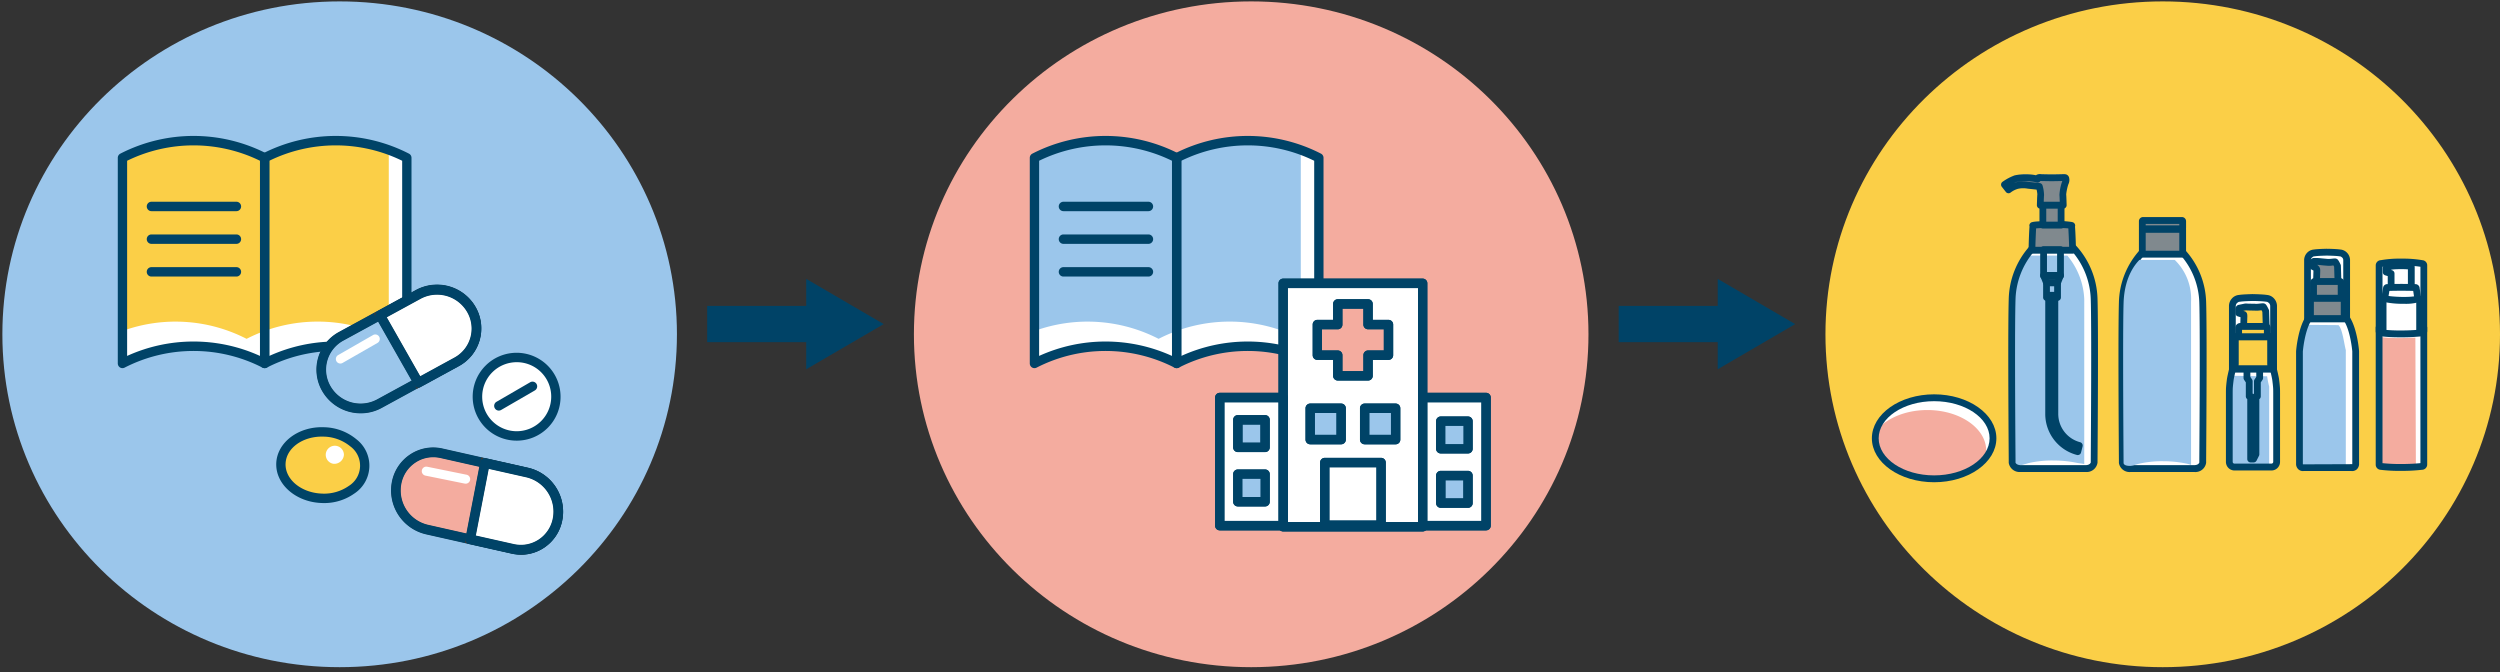 <svg xmlns="http://www.w3.org/2000/svg" xmlns:xlink="http://www.w3.org/1999/xlink" width="465" height="125" viewBox="0 0 465 125">
  <rect x="0" y="0" width="465" height="125" fill="#333333" stroke="none"/>
  <defs>
    <clipPath id="clip-path">
      <rect id="長方形_3697" data-name="長方形 3697" width="5.047" height="0.286" fill="none"/>
    </clipPath>
  </defs>
  <g id="化粧品業界へ" transform="translate(1101.13 -2542)">
    <path id="パス_83156" data-name="パス 83156" d="M125.467,61.917c0,34.2-28.087,61.917-62.734,61.917S0,96.112,0,61.917,28.087,0,62.734,0s62.734,27.722,62.734,61.917" transform="translate(-1100.688 2542.261)" fill="#9bc6eb"/>
    <path id="パス_83157" data-name="パス 83157" d="M252.467,61.917c0,34.2-28.087,61.917-62.734,61.917S127,96.112,127,61.917,155.087,0,189.733,0s62.734,27.722,62.734,61.917" transform="translate(-1058.142 2542.261)" fill="#f4ac9f"/>
    <path id="パス_83158" data-name="パス 83158" d="M379.467,61.917c0,34.2-28.087,61.917-62.733,61.917S254,96.112,254,61.917,282.087,0,316.734,0s62.733,27.722,62.733,61.917" transform="translate(-1015.596 2542.261)" fill="#fbcf47"/>
    <path id="パス_83159" data-name="パス 83159" d="M43.181,61.318a28.868,28.868,0,0,0-26.448,0V23.077a28.868,28.868,0,0,1,26.448,0Z" transform="translate(-1095.087 2548.271)" fill="#fbcf47"/>
    <path id="パス_83160" data-name="パス 83160" d="M43.181,61.318a28.868,28.868,0,0,0-26.448,0V23.077a28.868,28.868,0,0,1,26.448,0Z" transform="translate(-1095.087 2548.271)" fill="#fbcf47"/>
    <path id="パス_83161" data-name="パス 83161" d="M36.548,61.318a28.865,28.865,0,0,1,26.447,0V23.077a28.865,28.865,0,0,0-26.447,0Z" transform="translate(-1088.453 2548.271)" fill="#fbcf47"/>
    <path id="パス_83162" data-name="パス 83162" d="M36.548,61.318a28.865,28.865,0,0,1,26.447,0V23.077a28.865,28.865,0,0,0-26.447,0Z" transform="translate(-1088.453 2548.271)" fill="#fbcf47"/>
    <path id="パス_83163" data-name="パス 83163" d="M66.27,21.163v35.18a28.865,28.865,0,0,0-26.447,0,28.858,28.858,0,0,0-23.09-1.462v5.986a28.86,28.86,0,0,1,26.448,0,28.857,28.857,0,0,1,26.447,0V22.627a29.192,29.192,0,0,0-3.358-1.464" transform="translate(-1095.087 2548.682)" fill="#fff"/>
    <path id="パス_83164" data-name="パス 83164" d="M43.339,62.118a.618.618,0,0,1-.287-.07,28.328,28.328,0,0,0-25.874,0,.622.622,0,0,1-.617-.024.64.64,0,0,1-.3-.543V23.239a.635.635,0,0,1,.344-.568,29.579,29.579,0,0,1,27.021,0,.636.636,0,0,1,.343.568V61.48a.64.64,0,0,1-.3.543.615.615,0,0,1-.33.094M17.522,23.632V60.459a29.592,29.592,0,0,1,25.186,0V23.632a28.329,28.329,0,0,0-25.186,0" transform="translate(-1095.245 2548.117)" fill="#004367"/>
    <path id="パス_83165" data-name="パス 83165" d="M16.952,62.418a.866.866,0,0,1-.454-.128.878.878,0,0,1-.415-.747V23.3a.876.876,0,0,1,.475-.781,29.8,29.8,0,0,1,27.234,0,.875.875,0,0,1,.474.781V61.543a.88.88,0,0,1-.414.747.864.864,0,0,1-.848.034,28.079,28.079,0,0,0-25.659,0,.868.868,0,0,1-.394.094m.868-38.574v36.3a29.836,29.836,0,0,1,24.712,0v-36.3a28.1,28.1,0,0,0-24.712,0" transform="translate(-1095.304 2548.058)" fill="#004367"/>
    <path id="パス_83166" data-name="パス 83166" d="M63.153,62.118a.622.622,0,0,1-.287-.07,28.328,28.328,0,0,0-25.874,0,.622.622,0,0,1-.617-.024.64.64,0,0,1-.3-.543V23.239a.635.635,0,0,1,.344-.568,29.579,29.579,0,0,1,27.021,0,.634.634,0,0,1,.343.568V61.48a.638.638,0,0,1-.3.543.62.62,0,0,1-.331.094M37.338,23.632V60.459a29.589,29.589,0,0,1,25.184,0V23.632a28.326,28.326,0,0,0-25.184,0" transform="translate(-1088.612 2548.117)" fill="#004367"/>
    <path id="パス_83167" data-name="パス 83167" d="M36.766,62.418a.866.866,0,0,1-.454-.128.878.878,0,0,1-.415-.747V23.3a.876.876,0,0,1,.475-.781,29.805,29.805,0,0,1,27.234,0,.875.875,0,0,1,.474.781V61.543a.88.88,0,0,1-.414.747.864.864,0,0,1-.848.034,28.079,28.079,0,0,0-25.659,0,.868.868,0,0,1-.394.094m.868-38.574v36.3a29.836,29.836,0,0,1,24.712,0v-36.3a28.1,28.1,0,0,0-24.712,0" transform="translate(-1088.671 2548.058)" fill="#004367"/>
    <path id="パス_83168" data-name="パス 83168" d="M36.828,30.046H20.972a.877.877,0,0,1,0-1.753H36.828a.877.877,0,0,1,0,1.753" transform="translate(-1093.958 2551.231)" fill="#004367"/>
    <path id="パス_83169" data-name="パス 83169" d="M36.828,34.663H20.972a.877.877,0,0,1,0-1.753H36.828a.877.877,0,0,1,0,1.753" transform="translate(-1093.958 2552.696)" fill="#004367"/>
    <path id="パス_83170" data-name="パス 83170" d="M36.828,39.28H20.972a.877.877,0,0,1,0-1.753H36.828a.877.877,0,0,1,0,1.753" transform="translate(-1093.958 2554.161)" fill="#004367"/>
    <path id="パス_83171" data-name="パス 83171" d="M170.249,61.318a28.868,28.868,0,0,0-26.448,0V23.077a28.868,28.868,0,0,1,26.448,0Z" transform="translate(-1052.522 2548.271)" fill="#fbcf47"/>
    <path id="パス_83172" data-name="パス 83172" d="M170.249,61.318a28.868,28.868,0,0,0-26.448,0V23.077a28.868,28.868,0,0,1,26.448,0Z" transform="translate(-1052.522 2548.271)" fill="#9bc6eb"/>
    <path id="パス_83173" data-name="パス 83173" d="M163.616,61.318a28.865,28.865,0,0,1,26.447,0V23.077a28.865,28.865,0,0,0-26.447,0Z" transform="translate(-1045.885 2548.271)" fill="#fbcf47"/>
    <path id="パス_83174" data-name="パス 83174" d="M163.616,61.318a28.865,28.865,0,0,1,26.447,0V23.077a28.865,28.865,0,0,0-26.447,0Z" transform="translate(-1045.885 2548.271)" fill="#9bc6eb"/>
    <path id="パス_83175" data-name="パス 83175" d="M193.338,21.163v35.18a28.865,28.865,0,0,0-26.447,0,28.858,28.858,0,0,0-23.09-1.462v5.986a28.86,28.86,0,0,1,26.448,0,28.857,28.857,0,0,1,26.447,0V22.627a29.2,29.2,0,0,0-3.358-1.464" transform="translate(-1052.52 2548.682)" fill="#fff"/>
    <path id="パス_83176" data-name="パス 83176" d="M170.406,62.118a.618.618,0,0,1-.287-.07,28.328,28.328,0,0,0-25.874,0,.622.622,0,0,1-.617-.024.639.639,0,0,1-.3-.543V23.239a.635.635,0,0,1,.344-.568,29.579,29.579,0,0,1,27.021,0,.636.636,0,0,1,.343.568V61.48a.64.64,0,0,1-.3.543.615.615,0,0,1-.33.094M144.589,23.632V60.459a29.592,29.592,0,0,1,25.185,0V23.632a28.329,28.329,0,0,0-25.185,0" transform="translate(-1052.68 2548.117)" fill="#004367"/>
    <path id="パス_83177" data-name="パス 83177" d="M144.019,62.418a.866.866,0,0,1-.454-.128.878.878,0,0,1-.415-.747V23.3a.876.876,0,0,1,.475-.781,29.805,29.805,0,0,1,27.234,0,.874.874,0,0,1,.474.781V61.543a.88.88,0,0,1-.414.747.864.864,0,0,1-.848.034,28.079,28.079,0,0,0-25.659,0,.868.868,0,0,1-.394.094m.868-38.574v36.3a29.836,29.836,0,0,1,24.712,0v-36.3a28.1,28.1,0,0,0-24.712,0" transform="translate(-1052.74 2548.058)" fill="#004367"/>
    <path id="パス_83178" data-name="パス 83178" d="M190.221,62.118a.618.618,0,0,1-.287-.07,28.328,28.328,0,0,0-25.874,0,.622.622,0,0,1-.617-.024.64.64,0,0,1-.3-.543V23.239a.635.635,0,0,1,.344-.568,29.579,29.579,0,0,1,27.021,0,.636.636,0,0,1,.343.568V61.48a.639.639,0,0,1-.3.543.615.615,0,0,1-.33.094M164.4,23.632V60.459a29.592,29.592,0,0,1,25.185,0V23.632a28.329,28.329,0,0,0-25.185,0" transform="translate(-1046.043 2548.117)" fill="#004367"/>
    <path id="パス_83179" data-name="パス 83179" d="M163.834,62.418a.867.867,0,0,1-.454-.128.878.878,0,0,1-.415-.747V23.3a.876.876,0,0,1,.475-.781,29.805,29.805,0,0,1,27.234,0,.875.875,0,0,1,.474.781V61.543a.88.88,0,0,1-.414.747.864.864,0,0,1-.848.034,28.079,28.079,0,0,0-25.659,0,.868.868,0,0,1-.394.094m.868-38.574v36.3a29.836,29.836,0,0,1,24.712,0v-36.3a28.1,28.1,0,0,0-24.712,0" transform="translate(-1046.103 2548.058)" fill="#004367"/>
    <path id="パス_83180" data-name="パス 83180" d="M163.9,30.046H148.039a.877.877,0,0,1,0-1.753H163.9a.877.877,0,0,1,0,1.753" transform="translate(-1051.394 2551.231)" fill="#004367"/>
    <path id="パス_83181" data-name="パス 83181" d="M163.9,34.663H148.039a.877.877,0,0,1,0-1.753H163.9a.877.877,0,0,1,0,1.753" transform="translate(-1051.394 2552.696)" fill="#004367"/>
    <path id="パス_83182" data-name="パス 83182" d="M163.9,39.28H148.039a.877.877,0,0,1,0-1.753H163.9a.877.877,0,0,1,0,1.753" transform="translate(-1051.394 2554.161)" fill="#004367"/>
    <rect id="長方形_3695" data-name="長方形 3695" width="20.857" height="6.743" transform="translate(-969.594 2598.9)" fill="#004367"/>
    <path id="パス_83183" data-name="パス 83183" d="M112,56.122l14.406-8.4L112,39.313Z" transform="translate(-1063.172 2554.56)" fill="#004367"/>
    <rect id="長方形_3696" data-name="長方形 3696" width="20.857" height="6.743" transform="translate(-800.055 2598.9)" fill="#004367"/>
    <path id="パス_83184" data-name="パス 83184" d="M239,56.122l14.406-8.4L239,39.313Z" transform="translate(-1020.635 2554.56)" fill="#004367"/>
    <path id="パス_83185" data-name="パス 83185" d="M72.365,44.572a7.045,7.045,0,0,1-2.742,9.7L55.235,62.124a7.344,7.344,0,0,1-9.863-2.829,7.043,7.043,0,0,1,2.742-9.7L62.5,41.744a7.345,7.345,0,0,1,9.863,2.828" transform="translate(-1085.813 2554.97)" fill="#9bc6eb"/>
    <path id="パス_83186" data-name="パス 83186" d="M51.99,64.061a8.206,8.206,0,0,1-7.133-4.13,7.893,7.893,0,0,1,3.07-10.864l14.387-7.848A8.194,8.194,0,0,1,73.3,44.369a7.893,7.893,0,0,1-3.07,10.865L55.841,63.081a8,8,0,0,1-3.851.98m14.183-22.14a6.393,6.393,0,0,0-3.066.781L48.72,50.549A6.2,6.2,0,0,0,46.3,59.092,6.521,6.521,0,0,0,55.048,61.6l14.387-7.848a6.2,6.2,0,0,0,2.416-8.543,6.534,6.534,0,0,0-5.678-3.286" transform="translate(-1086.023 2554.753)" fill="#4d3628"/>
    <path id="パス_83187" data-name="パス 83187" d="M69.649,54.314,55.26,62.162a7.389,7.389,0,0,1-9.911-2.841A7.086,7.086,0,0,1,48.1,49.57l14.389-7.848A7.389,7.389,0,0,1,72.4,44.563a7.077,7.077,0,0,1-2.755,9.751m-21.51-4.683a7.017,7.017,0,0,0-2.728,9.657A7.318,7.318,0,0,0,55.225,62.1l14.389-7.848A7.009,7.009,0,0,0,72.342,44.6a7.318,7.318,0,0,0-9.814-2.814Z" transform="translate(-1085.821 2554.961)" fill="#1492ca"/>
    <path id="パス_83188" data-name="パス 83188" d="M52.009,64.148a8.274,8.274,0,0,1-7.193-4.166,7.967,7.967,0,0,1,3.1-10.958L62.3,41.176a8.262,8.262,0,0,1,11.076,3.177,7.959,7.959,0,0,1-3.1,10.959L55.891,63.159a8.068,8.068,0,0,1-3.881.988M48.77,50.628a6.138,6.138,0,0,0-2.388,8.45,6.45,6.45,0,0,0,8.651,2.479l14.389-7.847a6.13,6.13,0,0,0,2.388-8.448,6.45,6.45,0,0,0-8.651-2.481Z" transform="translate(-1086.04 2554.735)" fill="#004367"/>
    <path id="パス_83189" data-name="パス 83189" d="M69.618,44.572a7.045,7.045,0,0,1-2.742,9.7l-7.116,3.881L52.64,45.624l7.116-3.88a7.345,7.345,0,0,1,9.863,2.828" transform="translate(-1083.066 2555.038)" fill="#fff"/>
    <path id="パス_83190" data-name="パス 83190" d="M59.73,59.5,51.779,45.511l7.868-4.292a8.192,8.192,0,0,1,10.982,3.15,7.891,7.891,0,0,1-3.069,10.865ZM54.079,46.172l6.291,11.069,6.4-3.489a6.2,6.2,0,0,0,2.415-8.544A6.522,6.522,0,0,0,60.44,42.7Z" transform="translate(-1083.354 2554.817)" fill="#4d3628"/>
    <path id="パス_83191" data-name="パス 83191" d="M66.906,54.314l-7.145,3.9L52.605,45.619l7.145-3.9a7.391,7.391,0,0,1,9.912,2.843,7.079,7.079,0,0,1-2.756,9.751m-7.118,3.8,7.084-3.863A7.008,7.008,0,0,0,69.6,44.6a7.319,7.319,0,0,0-9.816-2.814L52.7,45.646Z" transform="translate(-1083.078 2555.029)" fill="#fff"/>
    <path id="パス_83192" data-name="パス 83192" d="M59.98,59.315a.866.866,0,0,1-.754-.44L52.07,46.282a.879.879,0,0,1,.34-1.207l7.145-3.9a8.261,8.261,0,0,1,11.076,3.177,7.963,7.963,0,0,1-3.1,10.959l-7.146,3.9a.855.855,0,0,1-.41.105m-5.866-13.1,6.221,10.95,6.341-3.458a6.127,6.127,0,0,0,2.388-8.448,6.449,6.449,0,0,0-8.649-2.481Z" transform="translate(-1083.296 2554.803)" fill="#004367"/>
    <path id="パス_83193" data-name="パス 83193" d="M47.307,52.476a.834.834,0,0,1-.727-.425.851.851,0,0,1,.314-1.15l6.5-3.727a.834.834,0,0,1,1.137.318.848.848,0,0,1-.314,1.149l-6.5,3.726a.818.818,0,0,1-.411.109" transform="translate(-1085.131 2557.142)" fill="#fff"/>
    <path id="パス_83194" data-name="パス 83194" d="M84.9,76.355a7.012,7.012,0,0,1-3.019,4.553,6.905,6.905,0,0,1-5.346.963l-15.96-3.6a7.463,7.463,0,0,1-5.615-8.667,6.935,6.935,0,0,1,8.365-5.514l15.958,3.6A7.46,7.46,0,0,1,84.9,76.355" transform="translate(-1082.324 2562.234)" fill="#f4ac9f"/>
    <path id="パス_83195" data-name="パス 83195" d="M78.308,83.106a7.884,7.884,0,0,1-1.746-.2L60.6,79.314a8.319,8.319,0,0,1-6.255-9.65,7.82,7.82,0,0,1,3.376-5.092,7.687,7.687,0,0,1,5.99-1.084l15.958,3.6a8.317,8.317,0,0,1,6.252,9.651,7.819,7.819,0,0,1-3.381,5.1,7.662,7.662,0,0,1-4.237,1.274M61.972,64.978a6.017,6.017,0,0,0-3.334,1,6.151,6.151,0,0,0-2.651,4.005,6.623,6.623,0,0,0,4.979,7.681l15.958,3.6a6.06,6.06,0,0,0,4.708-.846,6.145,6.145,0,0,0,2.657-4.008,6.622,6.622,0,0,0-4.979-7.682l-15.958-3.6a6.269,6.269,0,0,0-1.38-.155" transform="translate(-1082.534 2562.001)" fill="#4d3628"/>
    <path id="パス_83196" data-name="パス 83196" d="M76.537,81.913l-15.958-3.6a7.508,7.508,0,0,1-5.645-8.709,6.978,6.978,0,0,1,8.406-5.541l15.96,3.6a7.507,7.507,0,0,1,5.643,8.707,7.028,7.028,0,0,1-3.034,4.575,6.912,6.912,0,0,1-5.372.967M63.327,64.136A6.91,6.91,0,0,0,55,69.624a7.432,7.432,0,0,0,5.589,8.624l15.958,3.6a6.844,6.844,0,0,0,5.319-.959,6.954,6.954,0,0,0,3.006-4.53,7.434,7.434,0,0,0-5.59-8.624Z" transform="translate(-1082.333 2562.224)" fill="#d85e65"/>
    <path id="パス_83197" data-name="パス 83197" d="M78.325,83.194a7.938,7.938,0,0,1-1.76-.2l-15.96-3.6A8.39,8.39,0,0,1,54.3,69.667a7.9,7.9,0,0,1,3.408-5.134,7.761,7.761,0,0,1,6.038-1.095l15.96,3.6a8.389,8.389,0,0,1,6.305,9.732,7.9,7.9,0,0,1-3.41,5.141,7.73,7.73,0,0,1-4.275,1.286M61.995,65.066a5.955,5.955,0,0,0-3.3,1,6.086,6.086,0,0,0-2.625,3.959A6.551,6.551,0,0,0,61,77.619l15.958,3.6a6,6,0,0,0,4.656-.837,6.078,6.078,0,0,0,2.628-3.965,6.551,6.551,0,0,0-4.925-7.6l-15.96-3.6a6.25,6.25,0,0,0-1.36-.152" transform="translate(-1082.551 2561.983)" fill="#004367"/>
    <path id="パス_83198" data-name="パス 83198" d="M81.434,75.84a7.012,7.012,0,0,1-3.019,4.553,6.906,6.906,0,0,1-5.346.963l-7.891-1.779L67.926,65.4l7.891,1.779a7.46,7.46,0,0,1,5.617,8.666" transform="translate(-1078.857 2562.737)" fill="#fff"/>
    <path id="パス_83199" data-name="パス 83199" d="M74.878,82.635a7.886,7.886,0,0,1-1.746-.2l-8.685-1.957,3.07-15.836,8.727,1.966A8.32,8.32,0,0,1,82.5,76.263a7.823,7.823,0,0,1-3.382,5.1,7.66,7.66,0,0,1-4.237,1.276M66.4,79.194l7.1,1.6a6.07,6.07,0,0,0,4.709-.847,6.148,6.148,0,0,0,2.656-4.008,6.622,6.622,0,0,0-4.979-7.682l-7.056-1.59Z" transform="translate(-1079.102 2562.464)" fill="#4d3628"/>
    <path id="パス_83200" data-name="パス 83200" d="M73.073,81.4l-7.926-1.787,2.762-14.25,7.926,1.785a7.506,7.506,0,0,1,5.643,8.709,7.019,7.019,0,0,1-3.034,4.574,6.914,6.914,0,0,1-5.371.968m-7.844-1.841,7.858,1.771a6.845,6.845,0,0,0,5.319-.957,6.954,6.954,0,0,0,3-4.531,7.432,7.432,0,0,0-5.589-8.622l-7.858-1.772Z" transform="translate(-1078.867 2562.726)" fill="#fff"/>
    <path id="パス_83201" data-name="パス 83201" d="M74.862,82.68a8.006,8.006,0,0,1-1.761-.2L65.176,80.7a.876.876,0,0,1-.662-1.023l2.762-14.251a.879.879,0,0,1,.378-.565.86.86,0,0,1,.663-.121l7.924,1.787a8.389,8.389,0,0,1,6.307,9.731,7.9,7.9,0,0,1-3.412,5.141,7.726,7.726,0,0,1-4.274,1.286m-8.4-3.563L73.493,80.7a6,6,0,0,0,4.656-.837A6.087,6.087,0,0,0,80.777,75.9a6.552,6.552,0,0,0-4.927-7.6l-6.987-1.574Z" transform="translate(-1079.085 2562.485)" fill="#004367"/>
    <path id="パス_83202" data-name="パス 83202" d="M66.615,68.889a.861.861,0,0,1-.166-.016l-7.328-1.489a.842.842,0,0,1,.328-1.652l7.328,1.487a.844.844,0,0,1-.163,1.669" transform="translate(-1081.121 2563.079)" fill="#fff"/>
    <path id="パス_83203" data-name="パス 83203" d="M66.3,57.72a7.221,7.221,0,1,1,7.221,7.3,7.258,7.258,0,0,1-7.221-7.3" transform="translate(-1078.48 2558.072)" fill="#fff"/>
    <path id="パス_83204" data-name="パス 83204" d="M73.741,66.119a8.172,8.172,0,1,1,8.09-8.172,8.14,8.14,0,0,1-8.09,8.172m0-14.591a6.419,6.419,0,1,0,6.353,6.419,6.393,6.393,0,0,0-6.353-6.419" transform="translate(-1078.698 2557.841)" fill="#004367"/>
    <line id="線_328" data-name="線 328" y1="3.632" x2="6.263" transform="translate(-1008.346 2613.867)" fill="#fff"/>
    <path id="パス_83205" data-name="パス 83205" d="M69.392,59.119a.864.864,0,0,1-.753-.44.881.881,0,0,1,.32-1.2l6.263-3.632a.866.866,0,0,1,1.184.324.882.882,0,0,1-.32,1.2L69.822,59a.858.858,0,0,1-.43.116" transform="translate(-1077.737 2559.252)" fill="#004367"/>
    <path id="パス_83206" data-name="パス 83206" d="M38.817,66.8c.132-3.409,3.729-6.033,8.033-5.862s7.686,3.073,7.553,6.481-3.729,6.033-8.034,5.863-7.684-3.073-7.552-6.482" transform="translate(-1087.695 2561.409)" fill="#fbcf47"/>
    <path id="パス_83207" data-name="パス 83207" d="M46.987,74.394c-.144,0-.288,0-.434-.008-4.774-.19-8.536-3.506-8.386-7.393s4.147-6.906,8.935-6.7a9.743,9.743,0,0,1,5.966,2.234,6.2,6.2,0,0,1-.392,10.107,9.656,9.656,0,0,1-5.689,1.763M39.9,67.062h0c-.112,2.921,2.9,5.42,6.72,5.572A8.023,8.023,0,0,0,51.66,71.21a4.442,4.442,0,0,0,.286-7.351,8.036,8.036,0,0,0-4.912-1.818c-3.875-.151-7.019,2.1-7.133,5.02" transform="translate(-1087.913 2561.173)" fill="#004367"/>
    <path id="パス_83208" data-name="パス 83208" d="M45.309,64.234c0-.457.5-.827,1.108-.827s1.107.369,1.107.827-.5.827-1.107.827-1.108-.369-1.108-.827" transform="translate(-1085.52 2562.371)" fill="#fff"/>
    <path id="パス_83209" data-name="パス 83209" d="M46.626,66.121a1.689,1.689,0,1,1,1.941-1.669,1.8,1.8,0,0,1-1.941,1.669" transform="translate(-1085.729 2562.147)" fill="#fff"/>
    <path id="パス_83210" data-name="パス 83210" d="M328.621,47.9h.21V36.909a1.365,1.365,0,0,0-1.117-1.264,13.536,13.536,0,0,0-1.445-.138c-.355,0-.742-.008-.972-.013l0,0-.1,0-.1,0,0,0c-.229.005-.615.013-.97.013a13.537,13.537,0,0,0-1.447.138,1.361,1.361,0,0,0-1.116,1.264V47.9h.354c-.239.24-.076.365-.076.365a12.865,12.865,0,0,0-1.627,4.994,6.423,6.423,0,0,0-.151,1.238V75.363a.927.927,0,0,0,.1.44v.173l.2.055a.7.7,0,0,0,.359.1l.857.231,7.094-.191v-.046h1.1s.751.129.751-.758V54.5s-.323-4.168-1.778-6.231c0,0,.133-.125-.114-.365" transform="translate(-993.484 2553.012)" fill="#fff"/>
    <path id="パス_83211" data-name="パス 83211" d="M291.9,38.883l-.32-.259h.023c.04-.805-.139-4.414-.179-4.535s.219-.02-.18-.12a18.243,18.243,0,0,0-1.83-.128h.069v-3.81h.406s-.04-1.591-.079-1.954a8.862,8.862,0,0,1,.438-2.158,1.225,1.225,0,0,0,.12-.866c-.08-.162-.14-.182-.6-.162-.433.019-1.85.038-2.018.04s-1.587-.022-2.018-.04c-.459-.02-.519,0-.6.162a.4.4,0,0,0-.028.109,10.131,10.131,0,0,0-1.946-.251,9.729,9.729,0,0,0-2.156.181,9.6,9.6,0,0,0-2.054,1.11l.758.967a4.644,4.644,0,0,1,1.6-.806,5.83,5.83,0,0,1,2.253-.02c.618.065,1.526.165,1.879.2a6.809,6.809,0,0,1,.256,1.529c-.04.363-.08,1.954-.08,1.954h.479v3.81h.174a18.235,18.235,0,0,0-1.83.128c-.4.1-.14,0-.18.12s-.219,3.73-.179,4.535h.351l-.32.259a14.746,14.746,0,0,0-3.729,9.421c-.193,5.912,0,30.112,0,30.408.024.365.45,1.1,1.607,1.1h12.037c1.157,0,1.583-.739,1.607-1.1,0-.3.194-24.5,0-30.408a14.746,14.746,0,0,0-3.729-9.421" transform="translate(-1007.246 2549.579)" fill="#fff"/>
    <path id="パス_83212" data-name="パス 83212" d="M318.905,57.579c-.045-.36-.334-1.57-.368-1.718a.358.358,0,0,0-.354-.317h-2.251V55.23h2.594V43.442a1.476,1.476,0,0,0-.347-.872,1.421,1.421,0,0,0-.832-.483,13.938,13.938,0,0,0-1.524-.148c-.374,0-.782-.008-1.024-.013l0-.005-.107,0-.108,0v.005c-.243.005-.65.013-1.025.013a13.943,13.943,0,0,0-1.524.148,1.419,1.419,0,0,0-.83.483,1.467,1.467,0,0,0-.347.872V55.23h2.711v.314H311.2a.358.358,0,0,0-.354.317c-.023.094-.146.611-.244,1.071-.483.968-.328,1.032-.3,2.461-.008.262-.009.736-.009.736V72.915a.968.968,0,0,0,.964.972h6.878a.968.968,0,0,0,.964-.972V60.129s0-.475-.008-.736c-.017-.564-.142-1.518-.179-1.814" transform="translate(-996.766 2555.139)" fill="#fff"/>
    <path id="パス_83213" data-name="パス 83213" d="M271.964,56.134c-5.335,0-9.785,2.643-10.747,6.126-.113.138-.243.267-.343.409a5.231,5.231,0,0,0-.109,1c0,4.156,4.912,7.538,10.948,7.538.035,0,.068-.005.1-.005s.1.005.148.005c6.036,0,10.948-3.382,10.948-7.538S278,56.134,271.964,56.134" transform="translate(-1013.346 2559.855)" fill="#fff"/>
    <path id="パス_83214" data-name="パス 83214" d="M306.684,37.137l-.4-.32h.328V32.21h-7.508v4.608h.328l-.4.32a14.461,14.461,0,0,0-3.659,9.239c-.188,5.8,0,29.531,0,29.82.024.359.442,1.083,1.578,1.083h11.8c1.136,0,1.554-.724,1.577-1.083,0-.289.189-24.021,0-29.82a14.456,14.456,0,0,0-3.657-9.239" transform="translate(-1001.771 2551.944)" fill="#fff"/>
    <path id="パス_83215" data-name="パス 83215" d="M298.289,32.483h7.24a.135.135,0,0,0,.135-.136V31.07a.135.135,0,0,0-.135-.136h-7.24a.136.136,0,0,0-.135.136v1.277a.136.136,0,0,0,.135.136" transform="translate(-1000.816 2552.07)" fill="#fff"/>
    <path id="パス_83216" data-name="パス 83216" d="M339.143,37.183a25.843,25.843,0,0,0-7.667,0,.348.348,0,0,0-.323.364V75.065a.35.35,0,0,0,.323.37,28.487,28.487,0,0,0,3.719.194h.214a24.5,24.5,0,0,0,2.585-.046v-.046c.729-.05,1.149-.1,1.149-.1a.35.35,0,0,0,.323-.37V37.547a.348.348,0,0,0-.323-.364" transform="translate(-989.769 2553.479)" fill="#fff"/>
    <path id="パス_83217" data-name="パス 83217" d="M321.476,45.951a14.581,14.581,0,0,0-1.42,4.9l.1,21.478,1.419.382,7.1-.191V50.634c-.284-.956-.615-3.966-1.372-4.636Z" transform="translate(-993.484 2556.475)" fill="#9bc6eb"/>
    <g id="グループ_27386" data-name="グループ 27386" transform="translate(-670.714 2594.375)" opacity="0.54">
      <g id="グループ_27385" data-name="グループ 27385">
        <g id="グループ_27384" data-name="グループ 27384" clip-path="url(#clip-path)">
          <path id="パス_83218" data-name="パス 83218" d="M326.958,39.556h-4.692c-.123,0-.178.171-.178.171v.115h5.047v-.115s-.053-.171-.178-.171" transform="translate(-322.089 -39.556)" fill="#fff"/>
        </g>
      </g>
    </g>
    <rect id="長方形_3698" data-name="長方形 3698" width="4.877" height="0.031" transform="translate(-670.67 2594.39)" fill="#fff"/>
    <path id="パス_83219" data-name="パス 83219" d="M328.613,48.7h-7.277a.635.635,0,0,1-.63-.638V37.074a2,2,0,0,1,.515-1.266,1.936,1.936,0,0,1,1.177-.632l.228-.028c.57-.078,1.618-.111,2.158-.123a.325.325,0,0,1,.1-.007,1.2,1.2,0,0,1,.21.027v-.022c.5.011,1.632.043,2.229.124l.227.028a1.93,1.93,0,0,1,1.177.632,2,2,0,0,1,.516,1.243V48.067a.635.635,0,0,1-.63.638m-6.646-1.276h6.015V37.074a.707.707,0,0,0-.144-.359c-.252-.254-.4-.27-.4-.27-.059,0-.16-.018-.286-.034-.562-.078-1.616-.1-2.091-.115a.491.491,0,0,1-.09-.008.512.512,0,0,1-.09.008c-.476.011-1.531.036-2.091.115-.127.016-.227.03-.287.034,0,0-.143.016-.4.27a.714.714,0,0,0-.143.39Z" transform="translate(-993.266 2553.248)" fill="#004367"/>
    <path id="パス_83220" data-name="パス 83220" d="M326.493,37.574a4.235,4.235,0,0,0-.428-.747c-.1-.047-1.192.144-1.478.073,0,0-1.328-.12-1.468-.143s-1.022-.023-1.022-.023l-.163.093v.846s.627.259.7.541a1.7,1.7,0,0,1,.02.274l-.067,2.168h4Z" transform="translate(-992.855 2553.888)" fill="#80898e"/>
    <path id="パス_83221" data-name="パス 83221" d="M326.748,41.458h-4a.629.629,0,0,1-.454-.194.643.643,0,0,1-.177-.464l.068-2.168v-.024a1.763,1.763,0,0,0-.326-.181.639.639,0,0,1-.391-.589v-.846a.641.641,0,0,1,.318-.554l.163-.094a.619.619,0,0,1,.312-.084,10.557,10.557,0,0,1,1.127.032c.168.026,1.419.136,1.42.136a4.424,4.424,0,0,0,.822-.039c.491-.053.674-.073.882.032.15.077.288.147.714,1.04a.61.61,0,0,1,.063.258l.095,3.081a.646.646,0,0,1-.176.464.628.628,0,0,1-.454.194m-3.353-1.276h2.7l-.069-2.288c-.036-.071-.081-.165-.128-.252-.044.005-.092.011-.142.015a3.753,3.753,0,0,1-1.16.027c-.011.012-1.284-.111-1.423-.134-.053-.005-.168-.009-.3-.011a1.251,1.251,0,0,1,.53.682,2,2,0,0,1,.039.417Z" transform="translate(-993.013 2553.727)" fill="#004367"/>
    <path id="パス_83222" data-name="パス 83222" d="M320.85,73.773a1.274,1.274,0,0,1-.814-.3,1.376,1.376,0,0,1-.452-1.108V51.5c.015-.217.327-4.077,1.707-6.318v-.02a1.066,1.066,0,0,1,.53-.891,1.483,1.483,0,0,1,.886-.165c.073,0,.141,0,.187-.007a.773.773,0,0,1,.139-.013l2.2.03,2.621-.03a1.093,1.093,0,0,1,.138.013c.043,0,.1,0,.171.005a1.45,1.45,0,0,1,.862.167,1.114,1.114,0,0,1,.55.879c1.4,2.237,1.711,6.129,1.724,6.3V72.366a1.382,1.382,0,0,1-.451,1.11,1.311,1.311,0,0,1-1.036.278l-8.849.009a.448.448,0,0,1-.115.009m1.762-28.387a.633.633,0,0,1-.108.256c-1.335,1.893-1.658,5.871-1.66,5.911V72.368a.358.358,0,0,0,.021.152l9.054-.034.113,0c0-.018.007-.059.007-.123V51.5s-.327-3.97-1.659-5.861a.618.618,0,0,1-.108-.256l-.144,0c-.13,0-.234-.007-.322-.018l-2.575.028-2.154-.028c-.092.011-.2.013-.342.018l-.124,0m5.25-.659h0Z" transform="translate(-993.642 2555.848)" fill="#004367"/>
    <path id="パス_83223" data-name="パス 83223" d="M327.864,46.122V42.6l-.071-.073v-.082s-.35-.45-.446-.45H327.3V39.775s-.055-.182-.18-.182h-4.77c-.125,0-.18.182-.18.182V42h-.052c-.095,0-.444.45-.444.45v.082l-.071.073v3.521l-.033.032v.332H327.9v-.332Z" transform="translate(-992.979 2554.762)" fill="#80898e"/>
    <path id="パス_83224" data-name="パス 83224" d="M328.054,47.29h-6.332a.635.635,0,0,1-.631-.638V46.32a.61.61,0,0,1,.033-.2V42.765a.64.64,0,0,1,.12-.375.579.579,0,0,1,.084-.173,3.973,3.973,0,0,1,.363-.418V39.94a.6.6,0,0,1,.027-.182.843.843,0,0,1,.785-.639h4.77a.846.846,0,0,1,.784.635.628.628,0,0,1,.028.186V41.8a3.723,3.723,0,0,1,.362.415.64.64,0,0,1,.123.267.649.649,0,0,1,.083.281v3.352a.61.61,0,0,1,.033.2v.332a.635.635,0,0,1-.631.638m-6.332-.97h0Zm.663-.306h5.005V42.95c-.009-.018-.017-.035-.025-.053-.051-.062-.1-.12-.14-.159a.653.653,0,0,1-.4-.577V40.395h-3.868v1.767a.638.638,0,0,1-.431.605c-.035.036-.075.082-.115.131a.62.62,0,0,1-.023.061Z" transform="translate(-993.137 2554.6)" fill="#004367"/>
    <path id="パス_83225" data-name="パス 83225" d="M327.851,42.738h-5.986a.635.635,0,0,1-.631-.638.662.662,0,0,1,.631-.669h5.986a.635.635,0,0,1,.631.638.662.662,0,0,1-.631.669" transform="translate(-993.09 2555.403)" fill="#004367"/>
    <path id="パス_83226" data-name="パス 83226" d="M290.261,36.257h-7.1c-.5.541-2.824,2.874-3,8.121-.064,1.958-.085,5.906-.085,10.417,0,6.884.051,15.078.083,19.521,0,0,0,.368,0,.394.015.183.183.55,1.239.55a3.687,3.687,0,0,0,.714-.134c.327-.119.163-.028.847-.249a19.329,19.329,0,0,1,4.811-.5,21.18,21.18,0,0,1,4.263.434c.354.073,1.17.151,1.375.231V44.36a13.525,13.525,0,0,0-3.151-8.1" transform="translate(-1006.867 2553.28)" fill="#9bc6eb"/>
    <path id="パス_83227" data-name="パス 83227" d="M293.84,77.169H281.8a2.046,2.046,0,0,1-2.238-1.7l0-.619c-.065-9.125-.151-25.139,0-29.852a15.281,15.281,0,0,1,3.919-9.856l.69-.562a.632.632,0,0,1,.375-.139l2.1-.066a.692.692,0,0,1,.263-.065l.929.03.888-.03a.743.743,0,0,1,.3.066l2.065.065a.62.62,0,0,1,.374.139l.645.519a15.25,15.25,0,0,1,3.967,9.9c.169,5.186.044,24.394,0,30.158l0,.271a2.04,2.04,0,0,1-2.238,1.741M284.32,36.1a14.315,14.315,0,0,0-3.494,8.945c-.152,4.69-.068,20.685,0,29.8l0,.585c.013.061.223.467.977.467H293.84c.753,0,.962-.4.977-.512v-.233c.043-5.757.167-24.945,0-30.107a14.242,14.242,0,0,0-3.541-8.988l-.428-.344-2.117-.065a.627.627,0,0,1-.226-.05l-.662.02-.717-.022a.571.571,0,0,1-.212.051l-2.115.065Z" transform="translate(-1007.068 2552.619)" fill="#004367"/>
    <path id="パス_83228" data-name="パス 83228" d="M290.135,31.79c-.04-.121.219-.02-.18-.121-.383-.1-3.174-.174-3.4-.181h-.015c-.222.007-3.014.084-3.4.181-.4.1-.139,0-.179.121s-.22,3.729-.18,4.535h7.527c.039-.806-.14-4.414-.18-4.535" transform="translate(-1005.961 2552.219)" fill="#80898e"/>
    <path id="パス_83229" data-name="パス 83229" d="M290.472,37.126h-7.527a.633.633,0,0,1-.63-.605c-.02-.409.068-3.39.166-4.435a.588.588,0,0,1-.035-.2.658.658,0,0,1,.529-.63l.177-.04c.421-.107,2.611-.175,3.532-.2.02,0,.043,0,.065,0h.019a23.1,23.1,0,0,1,3.5.2l.177.04a.659.659,0,0,1,.527.63.671.671,0,0,1-.032.2c.091,1.018.188,3.938.165,4.434a.636.636,0,0,1-.631.607m-6.9-1.276h6.269c-.015-.991-.1-2.682-.144-3.429-.57-.047-1.867-.1-2.991-.132a.511.511,0,0,1-.078-.005c-1.492.05-2.473.1-2.922.139-.04.682-.119,2.425-.135,3.428" transform="translate(-1006.119 2552.059)" fill="#004367"/>
    <rect id="長方形_3699" data-name="長方形 3699" width="3.39" height="3.99" transform="translate(-721.157 2579.871)" fill="#80898e"/>
    <path id="パス_83230" data-name="パス 83230" d="M287.846,33.362h-3.39a.635.635,0,0,1-.631-.638V28.733a.635.635,0,0,1,.631-.638h3.39a.635.635,0,0,1,.631.638v3.992a.635.635,0,0,1-.631.638m-2.759-1.276h2.129V29.372h-2.129Z" transform="translate(-1005.613 2551.143)" fill="#004367"/>
    <path id="パス_83231" data-name="パス 83231" d="M290.363,25.054c-.08-.162-.14-.182-.6-.162-.433.019-1.85.039-2.018.04s-1.587-.022-2.018-.04c-.459-.02-.519,0-.6.162a.432.432,0,0,0-.028.109,10.146,10.146,0,0,0-1.946-.251,9.641,9.641,0,0,0-2.156.182,9.551,9.551,0,0,0-2.054,1.108l.758.967a4.629,4.629,0,0,1,1.6-.806,5.83,5.83,0,0,1,2.253-.02c.618.065,1.526.166,1.879.2a6.809,6.809,0,0,1,.256,1.529c-.04.363-.08,1.955-.08,1.955h4.275s-.04-1.593-.079-1.955a8.839,8.839,0,0,1,.438-2.156,1.228,1.228,0,0,0,.12-.867" transform="translate(-1007.246 2550.129)" fill="#80898e"/>
    <path id="パス_83232" data-name="パス 83232" d="M290.044,30.836h-4.278a.627.627,0,0,1-.451-.193.637.637,0,0,1-.179-.461s.043-1.637.084-2.011a5.277,5.277,0,0,0-.14-.872c-.426-.047-1-.111-1.431-.155l-.259-.031a4.518,4.518,0,0,0-1.785.038,4,4,0,0,0-1.348.684.626.626,0,0,1-.89-.1l-.76-.967a.649.649,0,0,1-.128-.494.637.637,0,0,1,.271-.432,9.251,9.251,0,0,1,2.288-1.207,10.318,10.318,0,0,1,2.276-.193,9.549,9.549,0,0,1,1.652.179,1.3,1.3,0,0,1,.948-.2c.426.019,1.831.038,2,.039.151,0,1.556-.02,1.983-.039s.916-.042,1.189.514h0a1.785,1.785,0,0,1-.1,1.38,9.1,9.1,0,0,0-.4,1.864c.039.368.081,2,.081,2a.637.637,0,0,1-.179.461.625.625,0,0,1-.451.193m-3.628-1.276h2.978c-.015-.468-.036-1.049-.057-1.249a8.966,8.966,0,0,1,.475-2.452c.023-.061.041-.115.057-.16-.511.018-1.8.035-1.955.036-.187,0-1.618-.022-2.053-.039l-.071,0a.6.6,0,0,1-.189.2.582.582,0,0,1-.472.061,9.774,9.774,0,0,0-1.814-.235,9.134,9.134,0,0,0-2.035.169,1.806,1.806,0,0,0-.375.148,3.677,3.677,0,0,1,.408-.124,5.788,5.788,0,0,1,2.241-.062l.224.027c.618.065,1.53.166,1.882.2a.633.633,0,0,1,.543.476,7.04,7.04,0,0,1,.272,1.757c-.023.2-.043.781-.059,1.247m4.106-4.341h0Z" transform="translate(-1007.404 2549.971)" fill="#004367"/>
    <path id="パス_83233" data-name="パス 83233" d="M287.7,40.751h-3.145a.635.635,0,0,1-.63-.638V35.239a.635.635,0,0,1,.63-.639H287.7a.635.635,0,0,1,.631.639v4.873a.635.635,0,0,1-.631.638m-2.513-1.276h1.882v-3.6h-1.882Z" transform="translate(-1005.579 2553.192)" fill="#004367"/>
    <path id="パス_83234" data-name="パス 83234" d="M287.153,40.872H285.1a.633.633,0,0,1-.587-.4l-.546-1.38a.645.645,0,0,1,.064-.595.629.629,0,0,1,.523-.28H287.7a.631.631,0,0,1,.523.28.649.649,0,0,1,.063.595l-.546,1.38a.632.632,0,0,1-.586.4M285.529,39.6h1.2l.043-.105h-1.28Z" transform="translate(-1005.579 2554.37)" fill="#004367"/>
    <path id="パス_83235" data-name="パス 83235" d="M287.016,43.278h-2.052a.635.635,0,0,1-.631-.638V39.877a.635.635,0,0,1,.631-.638h2.052a.634.634,0,0,1,.63.638V42.64a.634.634,0,0,1-.63.638M285.594,42h.79V40.513h-.79Z" transform="translate(-1005.442 2554.68)" fill="#004367"/>
    <path id="パス_83236" data-name="パス 83236" d="M290.678,71.662a.617.617,0,0,1-.155-.02,7.884,7.884,0,0,1-5.893-7.664V41.948a.635.635,0,0,1,.63-.638h1.159a.635.635,0,0,1,.63.638V63.978a5.447,5.447,0,0,0,4.07,5.294.627.627,0,0,1,.387.293.637.637,0,0,1,.069.483l-.286,1.134a.632.632,0,0,1-.611.48" transform="translate(-1005.343 2554.98)" fill="#004367"/>
    <path id="パス_83237" data-name="パス 83237" d="M310.607,53.039c-.5.987-.336,1.04-.311,2.479l.121,13.961.834.534,6.451-.057V55.046a16.618,16.618,0,0,1-.379-1.911Z" transform="translate(-996.766 2558.852)" fill="#9bc6eb"/>
    <path id="パス_83238" data-name="パス 83238" d="M316.611,43.942a4.5,4.5,0,0,0-.452-.8c-.1-.051-1.256.155-1.558.078,0,0-1.416-.018-1.563-.043a.991.991,0,0,0-.2.015v-.015l-.478.1c-.132.026-.248.05-.324.066l-.358.074a.25.25,0,0,0-.079.213v.692l.929.279c0,.009.011.019.013.027a1.748,1.748,0,0,1,.021.294l-.071,2.326h4.222Z" transform="translate(-996.316 2555.913)" fill="#fbcf47"/>
    <path id="パス_83239" data-name="パス 83239" d="M316.869,48.05h-4.222a.631.631,0,0,1-.454-.194.641.641,0,0,1-.177-.464l.065-2.14-.507-.154a.636.636,0,0,1-.451-.611V43.8a.87.87,0,0,1,.364-.747.677.677,0,0,1,.22-.092l1.16-.239a.58.58,0,0,1,.187-.011.853.853,0,0,1,.254.008c.188.018,1.457.031,1.459.031a.688.688,0,0,1,.148.02,6.554,6.554,0,0,0,.77-.061c.515-.054.707-.076.92.034.147.076.288.148.733,1.094a.63.63,0,0,1,.061.255l.1,3.3a.647.647,0,0,1-.176.464.631.631,0,0,1-.454.194M313.3,46.774h2.92l-.076-2.514c-.04-.085-.1-.2-.152-.3l-.171.018a4.914,4.914,0,0,1-1.124.047c-1.367-.018-1.544-.04-1.6-.05l-.5.1.267.08a.634.634,0,0,1,.388.333.945.945,0,0,1,.052.129,2.1,2.1,0,0,1,.044.457Z" transform="translate(-996.475 2555.749)" fill="#004367"/>
    <path id="パス_83240" data-name="パス 83240" d="M318.277,71.17H311.4a1.6,1.6,0,0,1-1.592-1.611V56.772s0-.487.007-.755c.016-.569.133-1.487.177-1.833.051-.4.287-1.412.386-1.829a.973.973,0,0,1,.968-.806h6.989a1,1,0,0,1,.981.877c.041.159.316,1.324.366,1.715.048.374.167,1.3.184,1.876.008.268.008.755.008.755V69.558a1.605,1.605,0,0,1-1.6,1.611m-6.715-18.344c-.149.646-.287,1.273-.311,1.474-.049.372-.162,1.235-.175,1.754-.008.255-.008.716-.008.717V69.558a.333.333,0,0,0,.331.334h6.878a.334.334,0,0,0,.332-.334V56.772h0s0-.463-.008-.716c-.015-.529-.13-1.413-.171-1.725-.031-.251-.194-.979-.318-1.5Zm6.511-.171.007.024-.007-.024m-6.455-.07c-.005.019-.009.036-.013.057a.423.423,0,0,0,.013-.057" transform="translate(-996.915 2558.341)" fill="#004367"/>
    <path id="パス_83241" data-name="パス 83241" d="M318.533,56.032h-7.672a.635.635,0,0,1-.63-.638V43.607a2.1,2.1,0,0,1,.53-1.323,1.979,1.979,0,0,1,1.224-.668l.24-.031c.593-.082,1.686-.117,2.27-.132a.989.989,0,0,1,.115-.007.733.733,0,0,1,.211.022v-.016c.538.012,1.724.047,2.348.134l.24.031a1.985,1.985,0,0,1,1.225.669,2.111,2.111,0,0,1,.529,1.3V55.394a.635.635,0,0,1-.631.638m-7.041-1.276H317.9V43.607a.837.837,0,0,0-.164-.423c-.274-.279-.435-.3-.436-.3-.063-.005-.168-.019-.3-.038-.592-.081-1.706-.109-2.209-.121a.34.34,0,0,1-.052,0h-.053v-.005a.537.537,0,0,1-.081.008c-.5.011-1.616.039-2.209.121-.134.019-.239.032-.3.038,0,0-.162.018-.435.3a.821.821,0,0,0-.164.452Z" transform="translate(-996.773 2555.255)" fill="#004367"/>
    <path id="パス_83242" data-name="パス 83242" d="M314.163,70.105h-.539a.635.635,0,0,1-.631-.638V58.329a.639.639,0,0,1-.268-.523V55.211l-.314-.467a.635.635,0,0,1-.109-.359V51.751a.635.635,0,0,1-.155-.418v-.471a.634.634,0,0,1,.618-.638l.952-.019a.28.28,0,0,1,.133-.012l.279.005.254-.005a.376.376,0,0,1,.139.012l.946.019a.635.635,0,0,1,.618.638v.471a.634.634,0,0,1-.155.418v2.635a.634.634,0,0,1-.109.359l-.314.467v2.595a.638.638,0,0,1-.27.523V68.585a.654.654,0,0,1-.068.289l-.443.882a.631.631,0,0,1-.563.349m-.178-12.822a.623.623,0,0,1,.129.123.571.571,0,0,1,.131-.123v-2.27a.631.631,0,0,1,.11-.359l.314-.467V51.484l-.29-.005a.5.5,0,0,1-.089-.008l-.161,0-.188,0a.5.5,0,0,1-.089.008l-.288.005v2.705l.314.467a.631.631,0,0,1,.109.359Zm-1.208-6.422h0Z" transform="translate(-996.132 2557.912)" fill="#004367"/>
    <path id="パス_83243" data-name="パス 83243" d="M317.8,52.934V48.084s.061-.254-.184-.254h-.432V46.278a.308.308,0,0,0-.308-.317h-4.713a.308.308,0,0,0-.308.317V47.83h-.431c-.247,0-.185.254-.185.254v4.851c0,.349-.494.38-.494.38v.507H318.3v-.507s-.494-.031-.494-.38" transform="translate(-996.6 2556.762)" fill="#fbcf47"/>
    <path id="パス_83244" data-name="パス 83244" d="M318.457,54.624h-7.551a.635.635,0,0,1-.631-.638V53.48a.638.638,0,0,1,.494-.623V48.3a.856.856,0,0,1,.164-.634.773.773,0,0,1,.453-.285v-.937a.929.929,0,0,1,.94-.956h4.712a.93.93,0,0,1,.941.956v.937a.779.779,0,0,1,.453.286.858.858,0,0,1,.163.634v4.557a.682.682,0,0,1,.5.623v.507a.635.635,0,0,1-.631.638m-7.551-1.145h0ZM312,53.349h5.364a.943.943,0,0,1-.032-.249V48.633a.633.633,0,0,1-.617-.636V46.764h-4.068V48a.633.633,0,0,1-.617.636V53.1a.941.941,0,0,1-.031.249" transform="translate(-996.758 2556.596)" fill="#004367"/>
    <path id="パス_83245" data-name="パス 83245" d="M317.809,48.174h-6.538a.635.635,0,0,1-.631-.638.665.665,0,0,1,.631-.672h6.538a.635.635,0,0,1,.631.638.664.664,0,0,1-.631.672" transform="translate(-996.636 2557.127)" fill="#004367"/>
    <path id="パス_83246" data-name="パス 83246" d="M271.712,70.617c4.318,0,8.05-1.733,9.83-4.24a5.37,5.37,0,0,0,.108-1c0-4.155-4.912-7.538-10.948-7.538-4.318,0-8.049,1.737-9.829,4.242a5.217,5.217,0,0,0-.109,1c0,4.157,4.912,7.538,10.948,7.538" transform="translate(-1013.346 2560.428)" fill="#f4ac9f"/>
    <path id="パス_83247" data-name="パス 83247" d="M272.059,72.013c-6.384,0-11.579-3.668-11.579-8.176s5.195-8.176,11.579-8.176,11.578,3.667,11.578,8.176-5.194,8.176-11.578,8.176m0-15.076c-5.689,0-10.316,3.095-10.316,6.9s4.628,6.9,10.316,6.9,10.316-3.095,10.316-6.9-4.628-6.9-10.316-6.9" transform="translate(-1013.441 2559.684)" fill="#004367"/>
    <path id="パス_83248" data-name="パス 83248" d="M308.923,76.975h-11.8a2.014,2.014,0,0,1-2.206-1.68l0-.3c-.042-5.653-.163-24.492,0-29.582a15,15,0,0,1,3.847-9.673l.679-.553a.629.629,0,0,1,.374-.139l2.059-.065a.555.555,0,0,1,.26-.062l.909.028.87-.028a.5.5,0,0,1,.3.063l2.022.063a.627.627,0,0,1,.374.139l.632.51a14.968,14.968,0,0,1,3.9,9.716c.151,4.623.067,20.326,0,29.276l0,.565a2.019,2.019,0,0,1-2.209,1.722M299.6,36.692a14.014,14.014,0,0,0-3.421,8.763c-.167,5.065-.044,23.883,0,29.53v.266c.013.061.219.448.945.448h11.8c.727,0,.933-.39.948-.494l0-.526c.063-8.939.147-24.624,0-29.223a13.97,13.97,0,0,0-3.47-8.806l-.417-.333-2.072-.065a.625.625,0,0,1-.223-.049l-.647.02-.7-.022a.557.557,0,0,1-.21.05l-2.07.065-.467.376h0" transform="translate(-1001.93 2552.816)" fill="#004367"/>
    <rect id="長方形_3700" data-name="長方形 3700" width="7.508" height="1.548" rx="0.1" transform="translate(-702.661 2583.005)" fill="#80898e"/>
    <path id="パス_83249" data-name="パス 83249" d="M305.687,33.287h-7.24a.77.77,0,0,1-.765-.774V31.235a.77.77,0,0,1,.765-.774h7.24a.771.771,0,0,1,.765.774v1.278a.771.771,0,0,1-.765.774m-6.743-1.277h6.247v-.274h-6.247Z" transform="translate(-1000.974 2551.911)" fill="#004367"/>
    <rect id="長方形_3701" data-name="長方形 3701" width="7.508" height="4.608" transform="translate(-702.661 2584.66)" fill="#80898e"/>
    <path id="パス_83250" data-name="パス 83250" d="M305.82,37.621h-7.508a.634.634,0,0,1-.63-.638V32.375a.635.635,0,0,1,.63-.638h7.508a.635.635,0,0,1,.631.638v4.608a.634.634,0,0,1-.631.638m-6.876-1.276h6.247V33.013h-6.247Z" transform="translate(-1000.974 2552.29)" fill="#004367"/>
    <path id="パス_83251" data-name="パス 83251" d="M305.089,36.868h-6.583c-.491.531-2.771,2.822-2.939,7.976-.063,1.924-.084,5.8-.084,10.234,0,6.761.051,14.811.081,19.174,0,0,0,.363,0,.388.015.179.179.539,1.215.539a3.574,3.574,0,0,0,.7-.131c.32-.116.16-.027.831-.245a18.976,18.976,0,0,1,4.717-.491,20.79,20.79,0,0,1,4.18.426,4.57,4.57,0,0,1,.91.274V44.625a10.081,10.081,0,0,0-3.032-7.757" transform="translate(-1001.71 2553.479)" fill="#9bc6eb"/>
    <path id="パス_83252" data-name="パス 83252" d="M331.247,47.581l.2,24.129a56.9,56.9,0,0,0,6.517.147l-.095-24.084s-5.108.286-6.622-.192" transform="translate(-989.738 2557.024)" fill="#f4ac9f"/>
    <path id="パス_83253" data-name="パス 83253" d="M335.048,44.67a10.023,10.023,0,0,1-1.806-.134.825.825,0,0,1-.653-.854V39.456l-.477-.144a.635.635,0,0,1-.451-.611v-.674a.866.866,0,0,1,.362-.74.635.635,0,0,1,.22-.092l.882-.182a.628.628,0,0,1,.24-.05l.067-.012c.254-.024.823-.069,1.667-.069a16.019,16.019,0,0,1,1.782.082.823.823,0,0,1,.722.864v5.854a.817.817,0,0,1-.772.866,10.48,10.48,0,0,1-1.785.121m-1.2-1.335a17.262,17.262,0,0,0,2.492-.005V38.2c-.282-.019-.7-.039-1.243-.039-.781,0-1.311.042-1.539.063l-.043,0-.348.074.231.07a.635.635,0,0,1,.45.611Zm2.859-.053a.228.228,0,0,0-.077.013l.089-.013Zm-3.344-.009c.029,0,.079.011.148.02a.524.524,0,0,0-.148-.02m3.458-5.034h0Zm0,0h0Z" transform="translate(-989.599 2553.897)" fill="#004367"/>
    <path id="パス_83254" data-name="パス 83254" d="M338.5,48.856V42.872a.315.315,0,0,0-.264-.347s.15-.013-.083-.031l-.283-1.9c0-.066-.1-.121-.215-.121,0,0-.925-.042-2.553-.042s-2.559.042-2.559.042c-.119,0-.216.055-.216.121l-.33,1.9c-.228.018-.031.031-.031.031a.315.315,0,0,0-.264.347v5.892" transform="translate(-989.584 2555.01)" fill="#fff"/>
    <path id="パス_83255" data-name="パス 83255" d="M338.661,49.66a.635.635,0,0,1-.629-.639V43.21a.5.5,0,0,1-.067-.054.625.625,0,0,1-.274-.4l-.223-1.491c-.407-.013-1.16-.031-2.2-.031-1.073,0-1.838.019-2.229.031l-.254,1.506a.634.634,0,0,1-.259.413l-.028.023V48.93a.631.631,0,1,1-1.261,0V43.039a1.02,1.02,0,0,1,.356-.788l.278-1.6a.779.779,0,0,1,.838-.649s.928-.043,2.559-.043c1.647,0,2.583.043,2.583.043h0a.787.787,0,0,1,.814.758l.223,1.456a1.007,1.007,0,0,1,.409.825v5.982a.636.636,0,0,1-.633.639m-.266-6.331h0Zm-6.265,0Zm5.667-2.055h0m-5.045,0h0m4.656-.421a.274.274,0,0,0,.016.1Zm-4.287-.094-.031.187a.615.615,0,0,0,.031-.187" transform="translate(-989.742 2554.846)" fill="#004367"/>
    <path id="パス_83256" data-name="パス 83256" d="M335.354,51.059a28.686,28.686,0,0,1-3.809-.2h-.009a.964.964,0,0,1-.854-1V37.712a.979.979,0,0,1,.954-1,19.734,19.734,0,0,1,3.834-.286,21.316,21.316,0,0,1,3.96.3h.016a.955.955,0,0,1,.811.99V49.856a.982.982,0,0,1-.954,1.007,33.763,33.763,0,0,1-3.948.2m-3.412-1.436a32.092,32.092,0,0,0,3.412.16c1.8,0,3.129-.115,3.641-.166V37.938a23.28,23.28,0,0,0-3.526-.239,22.747,22.747,0,0,0-3.526.24Zm7.276-.031a.171.171,0,0,0-.033.005l.039,0h-.005m-7.583,0,.079.009a.306.306,0,0,0-.079-.009M339.2,37.969a.323.323,0,0,0,.1.016c-.017,0-.051-.008-.1-.016m-7.405,0-.032.005s.017,0,.032-.005" transform="translate(-989.927 2553.68)" fill="#004367"/>
    <path id="パス_83257" data-name="パス 83257" d="M335.353,73.133a28.741,28.741,0,0,1-3.809-.2h-.009a.964.964,0,0,1-.854-1v-25.4a.631.631,0,1,1,1.261,0V71.7a32.119,32.119,0,0,0,3.412.16c1.8,0,3.129-.113,3.641-.166V46.527a.631.631,0,1,1,1.261,0v25.4a.982.982,0,0,1-.954,1.006,33.358,33.358,0,0,1-3.948.2m3.865-1.467a.17.17,0,0,0-.035.005l.04,0h-.005m-7.583,0,.08.009a.326.326,0,0,0-.08-.009" transform="translate(-989.928 2556.448)" fill="#004367"/>
    <path id="パス_83258" data-name="パス 83258" d="M331.927,41.961c.984.316,5.155.511,6.239.031" transform="translate(-989.51 2555.582)" fill="#fff"/>
    <path id="パス_83259" data-name="パス 83259" d="M335.659,43.086a16.443,16.443,0,0,1-3.764-.353.638.638,0,0,1-.411-.8.629.629,0,0,1,.794-.415c.924.3,4.895.45,5.792.054a.628.628,0,0,1,.832.328.641.641,0,0,1-.323.841,8.793,8.793,0,0,1-2.919.345" transform="translate(-989.669 2555.418)" fill="#004367"/>
    <rect id="長方形_3702" data-name="長方形 3702" width="25.946" height="45.279" transform="translate(-862.46 2594.708)" fill="#fff"/>
    <path id="パス_83260" data-name="パス 83260" d="M204.62,86.709H178.673a.872.872,0,0,1-.868-.877V40.554a.872.872,0,0,1,.868-.877H204.62a.872.872,0,0,1,.868.877V85.832a.872.872,0,0,1-.868.877m-25.08-1.753h24.211V41.43H179.54Z" transform="translate(-1041.132 2554.145)" fill="#004367"/>
    <path id="パス_83261" data-name="パス 83261" d="M204.62,86.709H178.673a.872.872,0,0,1-.868-.877V40.554a.872.872,0,0,1,.868-.877H204.62a.872.872,0,0,1,.868.877V85.832a.872.872,0,0,1-.868.877m-25.08-1.753h24.211V41.43H179.54Z" transform="translate(-1041.132 2554.145)" fill="#004367"/>
    <rect id="長方形_3703" data-name="長方形 3703" width="11.794" height="23.831" transform="translate(-836.511 2615.952)" fill="#fff"/>
    <path id="パス_83262" data-name="パス 83262" d="M209.906,81.166H198.113a.872.872,0,0,1-.869-.877V56.459a.872.872,0,0,1,.869-.877h11.793a.872.872,0,0,1,.869.877V80.289a.872.872,0,0,1-.869.877m-10.925-1.753h10.057V57.334H198.981Z" transform="translate(-1034.622 2559.482)" fill="#004367"/>
    <path id="パス_83263" data-name="パス 83263" d="M209.906,81.166H198.113a.872.872,0,0,1-.869-.877V56.459a.872.872,0,0,1,.869-.877h11.793a.872.872,0,0,1,.869.877V80.289a.872.872,0,0,1-.869.877m-10.925-1.753h10.057V57.334H198.981Z" transform="translate(-1034.622 2559.482)" fill="#004367"/>
    <rect id="長方形_3704" data-name="長方形 3704" width="11.794" height="23.831" transform="translate(-874.256 2615.952)" fill="#fff"/>
    <path id="パス_83264" data-name="パス 83264" d="M181.63,81.166H169.837a.872.872,0,0,1-.868-.877V56.459a.872.872,0,0,1,.868-.877H181.63a.872.872,0,0,1,.868.877V80.289a.872.872,0,0,1-.868.877m-10.925-1.753h10.057V57.334H170.706Z" transform="translate(-1044.093 2559.482)" fill="#004367"/>
    <path id="パス_83265" data-name="パス 83265" d="M181.63,81.166H169.837a.872.872,0,0,1-.868-.877V56.459a.872.872,0,0,1,.868-.877H181.63a.872.872,0,0,1,.868.877V80.289a.872.872,0,0,1-.868.877m-10.925-1.753h10.057V57.334H170.706Z" transform="translate(-1044.093 2559.482)" fill="#004367"/>
    <path id="パス_83266" data-name="パス 83266" d="M183.216,46.667h3.8V42.827h5.635v3.839h3.8V52.36h-3.8V56.2h-5.635V52.36h-3.8Z" transform="translate(-1039.321 2555.705)" fill="#f4ac9f"/>
    <path id="パス_83267" data-name="パス 83267" d="M192.869,57.3h-5.634a.872.872,0,0,1-.869-.877V53.463h-2.931a.872.872,0,0,1-.868-.877V46.893a.872.872,0,0,1,.868-.877h2.931V43.054a.872.872,0,0,1,.869-.877h5.634a.872.872,0,0,1,.869.877v2.963h2.932a.872.872,0,0,1,.868.877v5.693a.872.872,0,0,1-.868.877h-2.932v2.963a.872.872,0,0,1-.869.877M188.1,55.549H192V52.586a.872.872,0,0,1,.868-.877H195.8v-3.94h-2.934a.872.872,0,0,1-.868-.877V43.93h-3.9v2.963a.872.872,0,0,1-.868.877H184.3v3.94h2.932a.872.872,0,0,1,.868.877Z" transform="translate(-1039.538 2555.478)" fill="#004367"/>
    <path id="パス_83268" data-name="パス 83268" d="M192.869,57.3h-5.634a.872.872,0,0,1-.869-.877V53.463h-2.931a.872.872,0,0,1-.868-.877V46.893a.872.872,0,0,1,.868-.877h2.931V43.054a.872.872,0,0,1,.869-.877h5.634a.872.872,0,0,1,.869.877v2.963h2.932a.872.872,0,0,1,.868.877v5.693a.872.872,0,0,1-.868.877h-2.932v2.963a.872.872,0,0,1-.869.877M188.1,55.549H192V52.586a.872.872,0,0,1,.868-.877H195.8v-3.94h-2.934a.872.872,0,0,1-.868-.877V43.93h-3.9v2.963a.872.872,0,0,1-.868.877H184.3v3.94h2.932a.872.872,0,0,1,.868.877Z" transform="translate(-1039.538 2555.478)" fill="#004367"/>
    <rect id="長方形_3705" data-name="長方形 3705" width="5.766" height="5.826" transform="translate(-847.307 2617.944)" fill="#9bc6eb"/>
    <path id="パス_83269" data-name="パス 83269" d="M195.791,64.435h-5.765a.872.872,0,0,1-.869-.877V57.733a.872.872,0,0,1,.869-.877h5.765a.872.872,0,0,1,.868.877v5.826a.872.872,0,0,1-.868.877m-4.9-1.753h4.03V58.609h-4.03Z" transform="translate(-1037.331 2560.206)" fill="#004367"/>
    <path id="パス_83270" data-name="パス 83270" d="M195.791,64.435h-5.765a.872.872,0,0,1-.869-.877V57.733a.872.872,0,0,1,.869-.877h5.765a.872.872,0,0,1,.868.877v5.826a.872.872,0,0,1-.868.877m-4.9-1.753h4.03V58.609h-4.03Z" transform="translate(-1037.331 2560.206)" fill="#004367"/>
    <rect id="長方形_3706" data-name="長方形 3706" width="5.766" height="5.826" transform="translate(-857.434 2617.944)" fill="#9bc6eb"/>
    <path id="パス_83271" data-name="パス 83271" d="M188.2,64.435H182.44a.872.872,0,0,1-.869-.877V57.733a.872.872,0,0,1,.869-.877H188.2a.872.872,0,0,1,.868.877v5.826a.872.872,0,0,1-.868.877m-4.9-1.753h4.03V58.609h-4.03Z" transform="translate(-1039.872 2560.206)" fill="#004367"/>
    <path id="パス_83272" data-name="パス 83272" d="M188.2,64.435H182.44a.872.872,0,0,1-.869-.877V57.733a.872.872,0,0,1,.869-.877H188.2a.872.872,0,0,1,.868.877v5.826a.872.872,0,0,1-.868.877m-4.9-1.753h4.03V58.609h-4.03Z" transform="translate(-1039.872 2560.206)" fill="#004367"/>
    <rect id="長方形_3707" data-name="長方形 3707" width="5.072" height="5.124" transform="translate(-833.15 2620.35)" fill="#fff"/>
    <path id="パス_83273" data-name="パス 83273" d="M205.7,65.552H200.63a.872.872,0,0,1-.868-.877V59.553a.872.872,0,0,1,.868-.877H205.7a.872.872,0,0,1,.868.877v5.123a.872.872,0,0,1-.868.877M201.5,63.8h3.336V60.428H201.5Z" transform="translate(-1033.78 2560.791)" fill="#004367"/>
    <rect id="長方形_3708" data-name="長方形 3708" width="5.072" height="5.124" transform="translate(-833.15 2620.35)" fill="#9bc6eb"/>
    <path id="パス_83274" data-name="パス 83274" d="M205.7,65.552H200.63a.872.872,0,0,1-.868-.877V59.553a.872.872,0,0,1,.868-.877H205.7a.872.872,0,0,1,.868.877v5.123a.872.872,0,0,1-.868.877M201.5,63.8h3.336V60.428H201.5Z" transform="translate(-1033.78 2560.791)" fill="#004367"/>
    <rect id="長方形_3709" data-name="長方形 3709" width="5.072" height="5.124" transform="translate(-833.15 2630.466)" fill="#9bc6eb"/>
    <path id="パス_83275" data-name="パス 83275" d="M205.7,73.237H200.63a.872.872,0,0,1-.868-.877V67.237a.872.872,0,0,1,.868-.877H205.7a.872.872,0,0,1,.868.877v5.124a.872.872,0,0,1-.868.877m-4.2-1.753h3.336V68.113H201.5Z" transform="translate(-1033.78 2563.219)" fill="#004367"/>
    <path id="パス_83276" data-name="パス 83276" d="M205.7,73.237H200.63a.872.872,0,0,1-.868-.877V67.237a.872.872,0,0,1,.868-.877H205.7a.872.872,0,0,1,.868.877v5.124a.872.872,0,0,1-.868.877m-4.2-1.753h3.336V68.113H201.5Z" transform="translate(-1033.78 2563.219)" fill="#004367"/>
    <rect id="長方形_3710" data-name="長方形 3710" width="5.072" height="5.123" transform="translate(-870.895 2620.093)" fill="#9bc6eb"/>
    <path id="パス_83277" data-name="パス 83277" d="M177.427,65.356h-5.072a.872.872,0,0,1-.869-.877V59.357a.872.872,0,0,1,.869-.877h5.072a.872.872,0,0,1,.868.877V64.48a.872.872,0,0,1-.868.877m-4.2-1.753h3.336V60.232h-3.336Z" transform="translate(-1043.25 2560.73)" fill="#004367"/>
    <path id="パス_83278" data-name="パス 83278" d="M177.427,65.356h-5.072a.872.872,0,0,1-.869-.877V59.357a.872.872,0,0,1,.869-.877h5.072a.872.872,0,0,1,.868.877V64.48a.872.872,0,0,1-.868.877m-4.2-1.753h3.336V60.232h-3.336Z" transform="translate(-1043.25 2560.73)" fill="#004367"/>
    <rect id="長方形_3711" data-name="長方形 3711" width="5.072" height="5.124" transform="translate(-870.895 2630.208)" fill="#fff"/>
    <path id="パス_83279" data-name="パス 83279" d="M177.427,73.041h-5.072a.872.872,0,0,1-.869-.877V67.041a.872.872,0,0,1,.869-.877h5.072a.872.872,0,0,1,.868.877v5.124a.872.872,0,0,1-.868.877m-4.2-1.753h3.336V67.917h-3.336Z" transform="translate(-1043.25 2563.157)" fill="#004367"/>
    <rect id="長方形_3712" data-name="長方形 3712" width="5.072" height="5.124" transform="translate(-870.895 2630.208)" fill="#9bc6eb"/>
    <path id="パス_83280" data-name="パス 83280" d="M177.427,73.041h-5.072a.872.872,0,0,1-.869-.877V67.041a.872.872,0,0,1,.869-.877h5.072a.872.872,0,0,1,.868.877v5.124a.872.872,0,0,1-.868.877m-4.2-1.753h3.336V67.917h-3.336Z" transform="translate(-1043.25 2563.157)" fill="#004367"/>
    <rect id="長方形_3713" data-name="長方形 3713" width="10.483" height="11.651" transform="translate(-854.727 2628.049)" fill="#fff"/>
    <path id="パス_83281" data-name="パス 83281" d="M194.949,78.018H184.465a.872.872,0,0,1-.868-.877V65.492a.872.872,0,0,1,.868-.877h10.484a.872.872,0,0,1,.868.877v11.65a.872.872,0,0,1-.868.877m-9.617-1.753h8.748v-9.9h-8.748Z" transform="translate(-1039.193 2562.547)" fill="#004367"/>
    <path id="パス_83282" data-name="パス 83282" d="M194.949,78.018H184.465a.872.872,0,0,1-.868-.877V65.492a.872.872,0,0,1,.868-.877h10.484a.872.872,0,0,1,.868.877v11.65a.872.872,0,0,1-.868.877m-9.617-1.753h8.748v-9.9h-8.748Z" transform="translate(-1039.193 2562.547)" fill="#004367"/>
    <rect id="長方形_3714" data-name="長方形 3714" width="463.034" height="125" transform="translate(-1101.13 2542)" fill="none"/>
    <rect id="長方形_3715" data-name="長方形 3715" width="463.034" height="125" transform="translate(-1101.13 2542)" fill="none"/>
  </g>
</svg>
